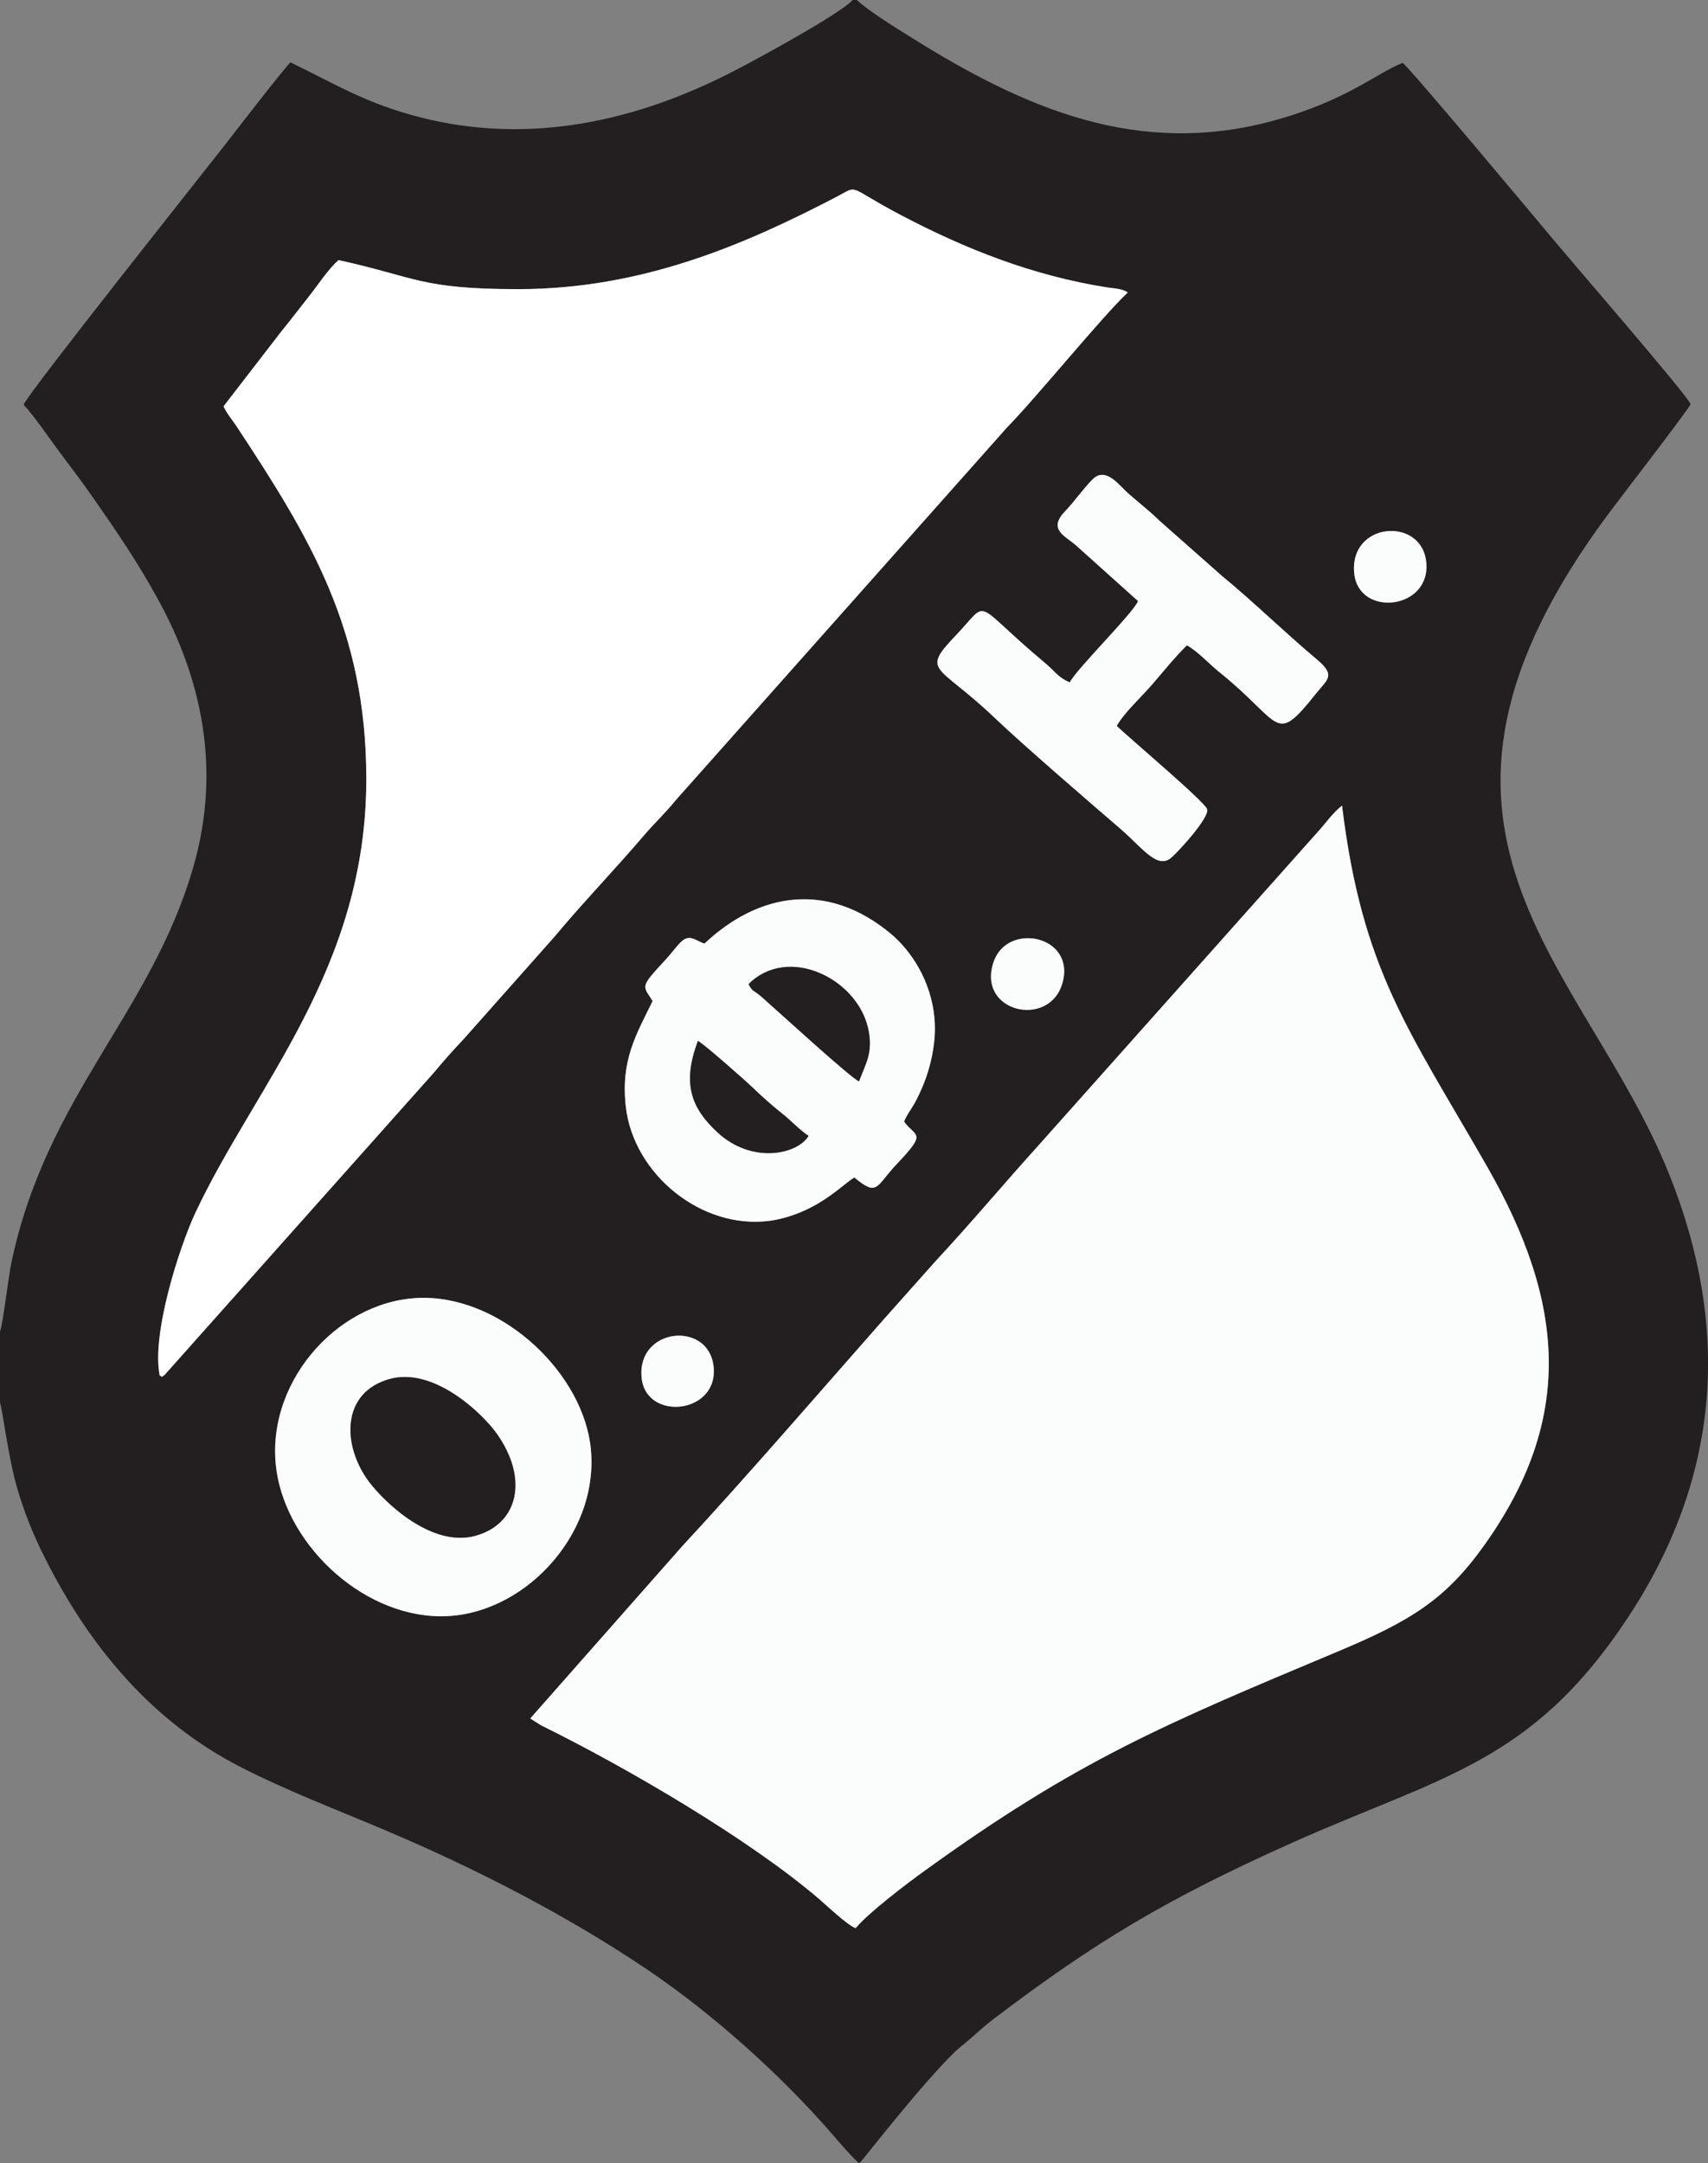 <?xml version="1.0" encoding="UTF-8"?><svg id="Layer_2" xmlns="http://www.w3.org/2000/svg" viewBox="0 0 765.86 969.66"><rect x="0" y="0" width="765.86" height="969.66" fill="#808080" stroke="none"/><defs><style>.cls-1{fill:#fff;}.cls-1,.cls-2,.cls-3{fill-rule:evenodd;}.cls-2{fill:#231f20;}.cls-3{fill:#fbfcfc;}</style></defs><g id="Layer_1-2"><path class="cls-2" d="M0,596.84v31.94c1.02,2.38,3.73,24.51,7.46,37.42,3.52,12.19,7.45,21.81,12.89,32.57,20.05,39.71,47.95,73.08,87.75,93.43,20.33,10.4,41.52,18.46,63.36,27.67,43.42,18.31,83.56,39.33,118.45,62.79,29.62,19.92,61.03,48.1,84.24,75.12,2.93,3.41,7.79,9.08,11.02,11.89,.21-.11,.5-.57,.59-.4,.1,.21,28.46-36.37,42.99-50.05,2.05-1.93,3.58-2.95,5.68-4.78,4.15-3.62,7.05-6.36,11.3-9.58,44.81-33.97,76.72-53.33,133-78.54,67.5-30.24,107.93-35.69,151.17-101.16,41.46-62.78,46.41-129.72,18.33-199.33-38.08-94.42-132.98-153.78-26.39-296.34,5.81-7.77,33.82-44.03,36.23-48.29-1.18-3.78-56.43-67.47-63.9-76.59-1.84-2.24-61.89-74.04-65.19-76.42-11.4,4.32-25.08,16.91-57.86,25.87-60.83,16.62-111.59-5.5-161.58-36.69-6.76-4.22-20.41-12.59-25.3-17.37h-1.91c-5.49,6.15-42.5,26.3-53.47,31.95-43.21,22.28-90.85,33.05-139.66,20.84-25.07-6.27-39.29-15.38-58.99-24.85-4.36,4.65-24.68,30.99-30.11,37.98-7.6,9.78-87.41,110.1-89.51,115.47,5.44,6.03,10.84,14.17,15.82,20.85,5.39,7.23,10.54,13.95,15.67,21.33,10.27,14.78,19.32,27.86,28.82,45.17,19.22,35.02,28.53,75.6,15.83,119.71-18.97,65.89-65.61,102.15-81.59,177.34-1.3,6.11-3.89,28.12-5.12,31.04m71.63,19.79c-3.82-18.78,9.05-58.17,15.9-72.8,26.87-57.38,76.76-109.39,76.73-194.72-.02-66.98-25.32-108.19-58.27-158.15-2.03-3.08-4.15-5.32-5.74-8.81l25.34-32.85c4.4-5.41,8.53-10.88,12.96-16.45,3.87-4.87,8.72-12.31,13.25-16.26,35.02,7.68,36.7,13.02,80.64,13.02,55.43,0,101.45-19.92,142.42-41.24,10.71-5.57,4.11-5.11,28.82,7.91,29.31,15.44,59.73,27.39,92.86,32.57,2.87,.45,6.88,.51,9.13,2.29-10.99,10.15-41.1,47.22-54.13,60.47l-148.66,167.21c-4.41,5.51-9.3,10.01-13.96,15.47-12.69,14.88-29.14,32.1-40.04,45.32l-41.04,46.24c-5.03,5.28-9.04,9.9-13.4,15.08l-120.67,135.43c-2.15,1.24-.21,1-2.13,.27Zm460.57-327.35c-5.79,5.76-10.39,11.53-15.65,17.63-4.72,5.48-12.52,12.58-15.82,18.49,5.09,5.03,39.77,34.21,40.56,37.38,.96,3.88-13.17,19.32-16.3,21.85-6.29,5.08-12.91-4.76-22.7-13.18-14.09-12.13-43.31-37.29-56.44-49.8-25.52-24.32-33.23-20.08-17.07-37.02,15.53-16.28,6.27-15.41,40.22,12.93,4.07,3.4,5.32,6.09,10.7,8.35,2.46-5.44,28.71-31.31,30.58-36.47l-27.94-25.07c-5.08-4.34-12.55-7.11-4.69-15.26,3.87-4.02,8.33-10.32,12.31-14.27,5.86-5.81,11.89,2.77,15.73,6.17,4.5,3.99,9.91,8.17,14.18,12.39l28.2,24.91c13.12,10.7,28.61,25.77,42.41,37.31,8.68,7.26,4.72,8.9-.51,15.45-18.75,23.48-14.71,13.13-43.17-9.73-4.79-3.85-9.47-9.16-14.58-12.05Zm75.05-32.19c-2.38-23,29.68-25.61,32.21-5.64,2.76,21.82-30.14,25.6-32.21,5.64Zm-131,184.04c-6.1,19.86-38.32,12.58-30.75-9.89,6.18-18.35,37.4-11.78,30.75,9.89Zm-160.37-18.17c24.4-22.94,55.06-28.05,83.41-4.52,8.98,7.45,18.48,21.21,19.77,38.79,.66,8.97-1.14,17.88-3.72,25.49-1.2,3.54-2.88,7.28-4.57,10.55-1.98,3.84-4.24,6.4-5.39,9.51,5.25,7.16,10.51,4.47-3.19,18.91-9.66,10.18-8.49,14.92-19.12,6.11-4.38,2.8-8.2,6.87-16.25,11.66-5.84,3.48-13.8,6.72-21.6,7.76-30.76,4.09-61.13-20.97-64.6-51.03-2.42-21.04,4.79-32.64,12-47.48-4.49-7.21-5.82-5.91,5.77-18.48,2.59-2.81,5.07-6.21,7.07-8.11,3.92-3.73,6.69-.23,10.41,.83Zm-28.18,194.62c-2.2-22.28,29.37-25.63,32.19-5.68,3.1,21.92-30.23,25.6-32.19,5.68Zm95.96,246.77c-4.07-1.68-13.03-10.25-16.61-13.31-31.19-26.67-85.89-58.67-124.42-77.64l-4.87-3.08,68.2-77.29c27.8-29.9,63.2-70.89,91.07-102.48l22.79-25.58c15.82-17.01,30.2-34.26,45.55-51.21l125.15-140.45c3.77-4.02,6.99-8.92,11.24-12.18,8.97,73.94,30.08,100.72,65.01,161.74,34.95,61.06,39.32,113.1-1.41,170.02-17.29,24.16-32.87,33.72-65.5,47.4-78.01,32.71-116.75,48.79-185.32,98.32-8.24,5.95-25.27,18.86-30.89,25.74ZM123.65,656.47c-3.8-38.81,29.86-75.17,67.02-74.7,35.85,.46,71.21,34.56,74.29,68.02,3.58,38.82-31.02,75.1-67.66,74.72-36.18-.37-70.29-33.79-73.65-68.04Z"/><path class="cls-3" d="M383.65,864.35c5.62-6.88,22.65-19.79,30.89-25.74,68.56-49.53,107.31-65.61,185.32-98.32,32.63-13.68,48.21-23.24,65.5-47.4,40.73-56.92,36.37-108.96,1.41-170.02-34.93-61.02-56.03-87.8-65.01-161.74-4.25,3.26-7.47,8.16-11.24,12.18l-125.15,140.45c-15.35,16.95-29.73,34.2-45.55,51.21l-22.79,25.58c-27.87,31.59-63.28,72.58-91.07,102.48l-68.2,77.29,4.87,3.08c38.53,18.97,93.23,50.97,124.42,77.64,3.58,3.06,12.54,11.63,16.61,13.31"/><path class="cls-1" d="M71.63,616.63c1.92,.73-.03,.98,2.13-.27l120.67-135.43c4.36-5.18,8.38-9.81,13.4-15.08l41.04-46.24c10.9-13.23,27.35-30.44,40.04-45.32,4.66-5.46,9.55-9.96,13.96-15.47l148.66-167.21c13.04-13.25,43.15-50.32,54.13-60.47-2.25-1.78-6.26-1.84-9.13-2.29-33.13-5.17-63.55-17.12-92.86-32.57-24.71-13.02-18.11-13.48-28.82-7.91-40.97,21.32-86.99,41.24-142.42,41.24-43.95,0-45.63-5.34-80.64-13.02-4.53,3.95-9.38,11.39-13.25,16.26-4.43,5.57-8.56,11.04-12.96,16.45l-25.34,32.85c1.59,3.49,3.71,5.73,5.74,8.81,32.95,49.96,58.24,91.18,58.27,158.15,.03,85.33-49.86,137.34-76.73,194.72-6.85,14.63-19.72,54.02-15.9,72.8"/><path class="cls-3" d="M315.87,422.96c-3.73-1.06-6.49-4.56-10.41-.83-2,1.9-4.47,5.3-7.07,8.11-11.59,12.57-10.26,11.27-5.77,18.48-7.21,14.84-14.43,26.44-12,47.48,3.46,30.06,33.84,55.12,64.6,51.03,7.8-1.04,15.76-4.28,21.6-7.76,8.04-4.8,11.86-8.86,16.25-11.66,10.63,8.81,9.46,4.08,19.12-6.11,13.7-14.44,8.45-11.74,3.19-18.91,1.15-3.11,3.41-5.67,5.39-9.51,1.69-3.27,3.37-7.01,4.57-10.55,2.59-7.61,4.38-16.52,3.72-25.49-1.29-17.59-10.79-31.34-19.77-38.79-28.35-23.53-59-18.42-83.41,4.52m19.8,18.17c17.57-17.61,48.38-2.69,53.53,19.63,2.53,10.97-1.07,15.93-4.02,23.95-3.7-1.53-35.84-30.97-43.66-37.87-3.68-3.24-3.99-2.02-5.84-5.71Zm26.86,68.05c-5.01,8.33-25.45,12.74-40.91-1.68-11.8-11-15.81-21.86-8.67-40.93,3.07,1.8,20.89,17.41,25.19,21.59,2.98,2.9,8.53,7.86,12.12,10.65,4.47,3.48,7.78,7.32,12.27,10.36Z"/><path class="cls-3" d="M123.65,656.47c3.36,34.25,37.47,67.66,73.65,68.04,36.64,.38,71.24-35.9,67.66-74.72-3.08-33.46-38.44-67.56-74.29-68.02-37.16-.47-70.82,35.89-67.02,74.7m50.98-38.29c19.85-5.55,41.58,15.35,48.01,24.34,14.54,20.35,9.7,40.64-9.49,45.9-19.71,5.4-40.82-15.19-47.49-23.98-12.26-16.17-12.93-40.13,8.98-46.26Z"/><path class="cls-3" d="M519.87,233.38c-4.27-4.22-9.68-8.4-14.18-12.39-3.83-3.4-9.87-11.98-15.73-6.17-3.99,3.95-8.44,10.25-12.31,14.27-7.86,8.16-.39,10.92,4.69,15.26l27.94,25.07c-1.87,5.16-28.12,31.03-30.58,36.47-5.38-2.27-6.63-4.96-10.7-8.35-33.95-28.34-24.69-29.21-40.22-12.93-16.16,16.94-8.46,12.7,17.07,37.02,13.13,12.52,42.35,37.67,56.44,49.8,9.79,8.42,16.41,18.26,22.7,13.18,3.12-2.52,17.26-17.97,16.3-21.85-.78-3.16-35.47-32.35-40.56-37.38,3.3-5.9,11.1-13.01,15.82-18.49,5.26-6.1,9.86-11.87,15.65-17.63,5.11,2.88,9.79,8.2,14.58,12.05,28.47,22.86,24.43,33.21,43.17,9.73,5.23-6.55,9.19-8.2,.51-15.45-13.79-11.53-29.29-26.61-42.41-37.31l-28.2-24.91Z"/><path class="cls-2" d="M174.64,618.18c-21.91,6.13-21.24,30.09-8.98,46.26,6.67,8.8,27.78,29.39,47.49,23.98,19.19-5.26,24.03-25.55,9.49-45.9-6.43-9-28.16-29.89-48.01-24.34"/><path class="cls-2" d="M335.67,441.13c1.86,3.69,2.16,2.46,5.84,5.71,7.82,6.89,39.96,36.34,43.66,37.87,2.95-8.02,6.55-12.97,4.02-23.95-5.15-22.31-35.95-37.24-53.53-19.63"/><path class="cls-2" d="M362.53,509.17c-4.49-3.04-7.8-6.88-12.27-10.36-3.59-2.8-9.14-7.76-12.12-10.65-4.3-4.18-22.12-19.79-25.19-21.59-7.14,19.07-3.13,29.93,8.67,40.93,15.46,14.41,35.9,10.01,40.91,1.68"/><path class="cls-3" d="M476.25,441.13c6.65-21.67-24.56-28.24-30.75-9.89-7.58,22.47,24.65,29.75,30.75,9.89"/><path class="cls-3" d="M607.24,257.09c2.07,19.96,34.97,16.18,32.21-5.64-2.52-19.96-34.59-17.35-32.21,5.64"/><path class="cls-3" d="M287.69,617.58c1.96,19.92,35.3,16.23,32.19-5.68-2.83-19.95-34.39-16.6-32.19,5.68"/></g></svg>
